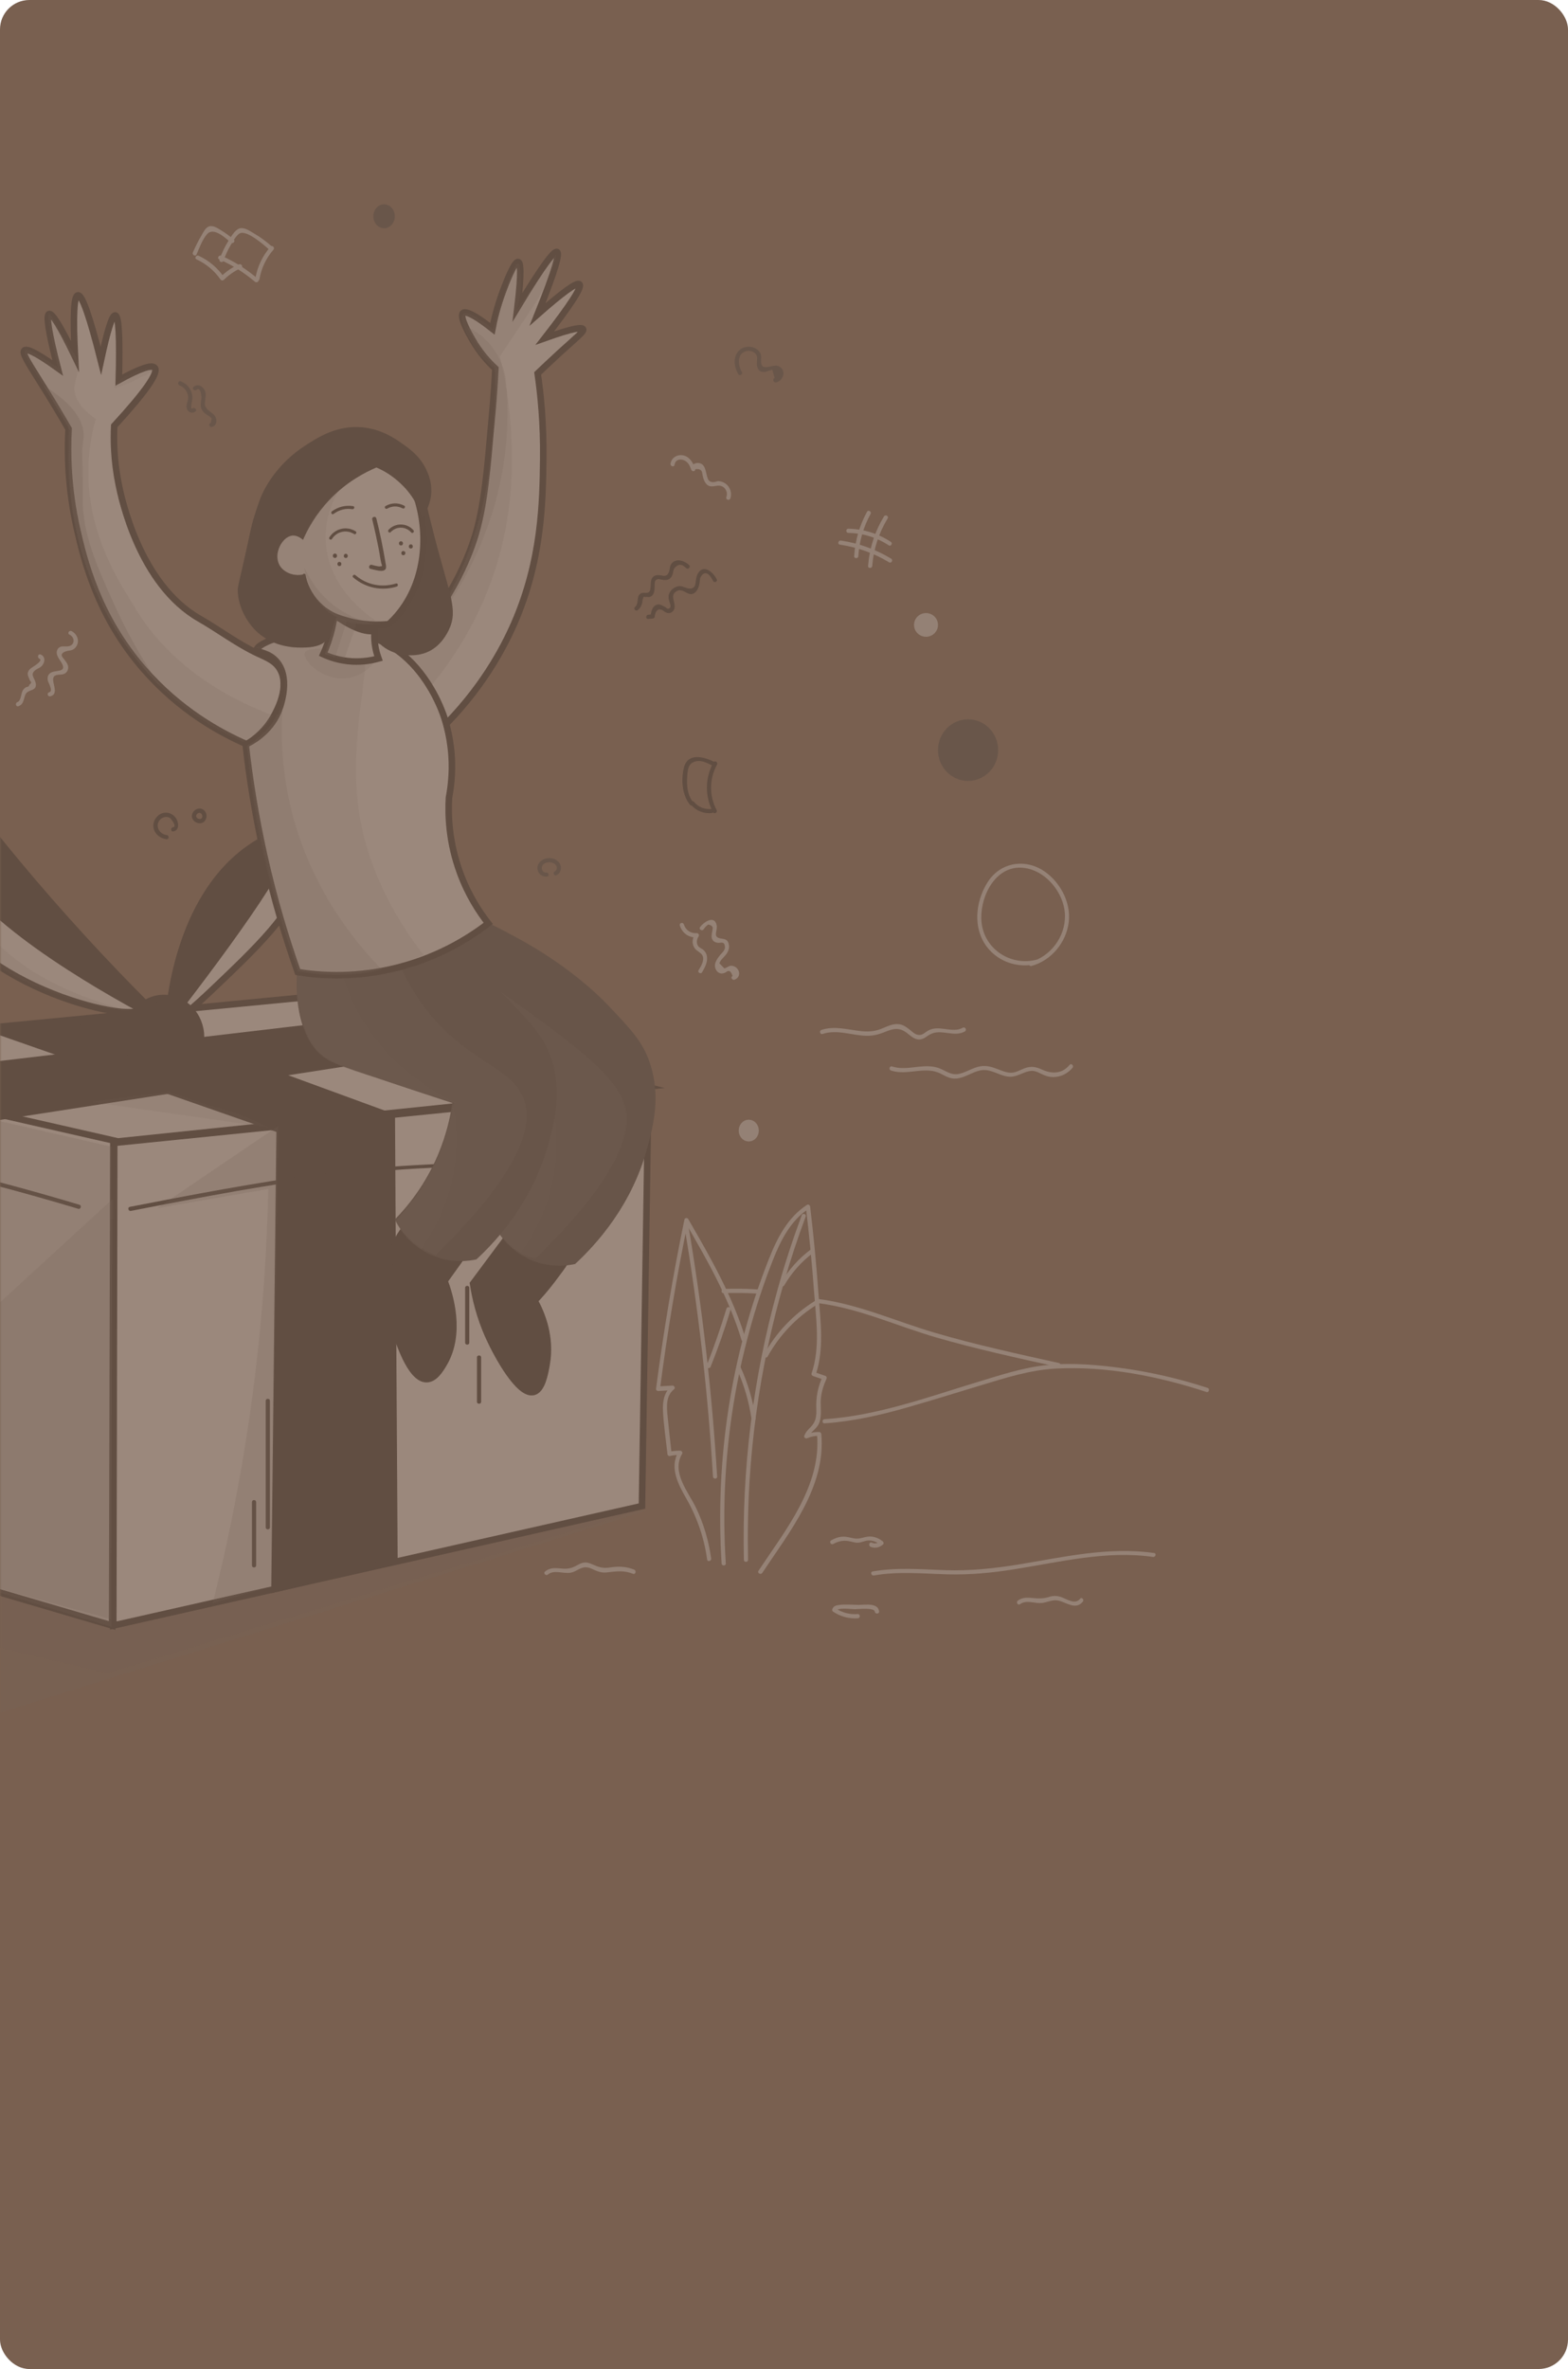 <?xml version="1.0" encoding="UTF-8"?> <svg xmlns="http://www.w3.org/2000/svg" width="480" height="725" viewBox="0 0 480 725" fill="none"> <rect width="480" height="725" rx="9" fill="#796050"></rect> <mask id="mask0" mask-type="alpha" maskUnits="userSpaceOnUse" x="0" y="0" width="480" height="725"> <rect width="480" height="725" rx="9" fill="black"></rect> </mask> <g mask="url(#mask0)"> <g opacity="0.25" filter="url(#filter0_f)"> <g clip-path="url(#clip0)"> <path d="M219.494 233.997C217.107 238.349 217.064 243.512 219.366 247.907C219.749 248.632 218.641 249.272 218.257 248.547C215.743 243.725 215.785 238.093 218.385 233.357C218.812 232.589 219.877 233.272 219.494 233.997Z" fill="#161616"></path> <path d="M217.916 234.211C216.467 233.485 214.762 232.589 213.1 232.973C210.628 233.485 210.542 235.491 210.372 237.539C210.201 240.269 210.329 243.171 212.119 245.389C212.631 246.029 211.736 246.925 211.224 246.285C208.752 243.256 208.454 238.52 209.391 234.808C210.585 230.328 215.444 231.565 218.513 233.101C219.28 233.443 218.641 234.552 217.916 234.211Z" fill="#161616"></path> <path d="M217.916 248.802C215.529 249.101 213.142 248.162 211.565 246.328C211.054 245.688 211.949 244.792 212.46 245.432C213.824 247.053 215.785 247.821 217.916 247.565C218.726 247.437 218.726 248.717 217.916 248.802Z" fill="#161616"></path> <path d="M218.3 177.805C217.746 176.739 216.211 173.837 214.506 176.525C214.208 176.952 214.208 178.147 214.123 178.573C213.952 179.469 213.654 180.408 213.014 181.091C210.883 183.309 209.391 179.683 207.175 180.877C204.362 182.371 208.027 185.528 205.726 187.277C205.171 187.704 204.532 187.704 203.893 187.448C203.466 187.277 203.125 186.893 202.699 186.68C201.122 185.997 200.568 187.405 200.44 188.643C200.397 189.027 200.184 189.24 199.801 189.283C199.332 189.325 198.906 189.368 198.437 189.411C197.627 189.496 197.627 188.216 198.437 188.131C198.906 188.088 199.332 188.045 199.801 188.003C199.588 188.216 199.374 188.429 199.161 188.643C199.289 187.491 199.502 185.997 200.568 185.315C201.719 184.547 202.486 185.229 203.552 185.741C204.063 185.997 204.489 186.851 205.214 185.827C205.47 185.443 204.916 184.248 204.83 183.821C204.66 183.139 204.575 182.541 204.788 181.859C205.129 180.792 206.067 179.896 207.132 179.555C208.454 179.085 209.093 179.64 210.286 179.981C211.352 180.28 212.418 180.195 212.801 179.043C212.929 178.616 212.972 178.104 213.014 177.677C213.142 176.995 213.228 176.269 213.569 175.629C215.316 172.429 218.343 175.117 219.408 177.293C219.792 177.891 218.684 178.531 218.3 177.805Z" fill="#161616"></path> <path d="M210.031 173.837C209.008 172.856 208.07 172.429 206.962 173.368C206.067 174.136 206.237 174.392 205.981 175.416C205.811 176.013 205.64 176.568 205.129 176.995C204.489 177.549 203.765 177.549 202.955 177.464C202.188 177.379 201.293 176.867 200.653 177.677C200.355 178.061 200.398 178.915 200.398 179.384C200.355 180.664 200.355 182.2 198.906 182.669C198.479 182.797 198.011 182.584 197.627 182.712C197.115 182.499 196.902 182.627 196.86 183.181C196.689 183.523 196.604 183.864 196.647 184.291C196.433 185.272 196.05 185.997 195.283 186.68C194.686 187.235 193.791 186.339 194.387 185.784C195.666 184.589 194.771 182.925 195.837 181.859C196.945 180.749 198.693 182.371 199.076 180.323C199.375 178.744 198.778 176.611 200.866 176.056C202.358 175.672 203.935 177.165 204.745 175.117C205.086 174.264 204.958 173.325 205.555 172.515C206.962 170.68 209.562 171.619 210.968 172.941C211.565 173.496 210.627 174.435 210.031 173.837Z" fill="#161616"></path> <path d="M53 253.155C54.279 253.027 52.361 250.509 51.977 250.296C50.954 249.741 49.761 250.04 48.993 250.851C47.331 252.643 48.738 255.288 50.997 255.544C51.807 255.629 51.807 256.909 50.997 256.824C49.121 256.611 47.459 255.373 47.033 253.496C46.606 251.661 47.715 249.699 49.42 248.973C51.082 248.291 52.915 248.931 53.895 250.424C54.748 251.704 54.961 254.264 52.958 254.435C52.19 254.52 52.19 253.24 53 253.155Z" fill="#161616"></path> <path d="M61.611 250.552C62.506 249.741 61.44 248.12 60.417 249.016C59.351 249.912 60.801 251.149 61.781 250.424C62.42 249.912 63.06 251.021 62.42 251.533C61.525 252.216 60.161 252.003 59.351 251.192C58.414 250.253 58.627 248.803 59.607 247.992C60.587 247.181 61.994 247.224 62.761 248.291C63.443 249.229 63.358 250.595 62.506 251.405C61.909 252.003 60.971 251.107 61.611 250.552Z" fill="#161616"></path> <path d="M271.709 158.691C269.024 163.128 267.404 168.035 267.02 173.197C266.935 174.008 265.656 174.008 265.742 173.197C266.168 167.779 267.788 162.701 270.601 158.051C271.07 157.325 272.178 157.965 271.709 158.691Z" fill="#E8E8E8"></path> <path d="M266.509 157.283C264.292 161.293 263.056 165.645 262.758 170.211C262.715 171.021 261.436 171.021 261.479 170.211C261.777 165.432 263.099 160.867 265.401 156.643C265.784 155.917 266.892 156.557 266.509 157.283Z" fill="#E8E8E8"></path> <path d="M272.05 166.883C268.342 164.451 264.165 163.171 259.689 163.085C258.879 163.085 258.879 161.805 259.689 161.805C264.335 161.891 268.768 163.256 272.69 165.816C273.372 166.243 272.732 167.352 272.05 166.883Z" fill="#E8E8E8"></path> <path d="M272.178 172.088C267.532 169.272 262.459 167.48 257.089 166.669C256.279 166.541 256.62 165.304 257.43 165.432C262.928 166.243 268.086 168.12 272.817 170.979C273.499 171.405 272.86 172.515 272.178 172.088Z" fill="#E8E8E8"></path> <path d="M21.884 193.123C23.845 194.104 24.612 196.664 22.95 198.328C22.054 199.224 21.287 198.968 20.222 199.309C19.54 199.523 18.772 199.949 18.9 200.632C18.985 201.101 19.454 201.485 19.71 201.869C20.136 202.424 20.648 203.064 20.818 203.747C20.989 204.557 20.776 205.368 20.136 205.923C19.199 206.733 17.962 206.221 16.939 206.733C14.808 207.757 18.687 212.237 15.405 213.091C14.595 213.304 14.254 212.067 15.064 211.853C16.428 211.512 14.723 208.909 14.595 208.099C14.51 207.373 14.638 206.648 15.192 206.136C16.641 204.728 20.904 206.221 18.73 202.637C18.048 201.528 16.812 200.163 17.622 198.712C17.877 198.243 18.303 197.987 18.815 197.859C19.326 197.773 20.136 197.859 20.648 197.816C22.907 197.688 23.163 195.171 21.245 194.189C20.52 193.891 21.159 192.781 21.884 193.123Z" fill="#E8E8E8"></path> <path d="M12.421 200.291C13.828 200.845 13.871 202.381 13.018 203.533C12.464 204.344 11.569 204.515 10.844 205.069C9.054 206.392 10.631 207.501 10.929 209.037C11.441 211.683 8.628 210.787 7.818 212.493C7.136 213.901 7.391 215.48 5.644 216.12C4.877 216.419 4.536 215.181 5.303 214.883C6.539 214.456 6.369 212.109 7.051 211.171C7.264 210.829 7.562 210.616 7.86 210.36C8.031 210.232 8.287 210.275 8.415 210.189C8.713 210.147 8.926 209.933 9.011 209.507C9.608 209.123 9.693 208.739 9.182 208.312C8.798 207.117 8.031 206.392 8.841 205.155C9.139 204.685 9.693 204.344 10.162 204.045C10.546 203.789 13.316 202.083 12.038 201.571C11.313 201.229 11.654 199.992 12.421 200.291Z" fill="#E8E8E8"></path> <path d="M224.268 298.723C223.799 297.187 223.117 296.76 222.307 297.485C222.094 297.571 221.881 297.699 221.71 297.784C221.412 297.869 221.028 297.955 220.73 297.912C220.09 297.827 219.579 297.443 219.28 296.931C218.215 295.224 219.408 293.56 220.474 292.237C221.028 291.597 222.051 290.744 221.923 289.763C221.753 287.885 220.644 288.653 219.707 288.525C219.025 288.44 218.428 288.184 218.087 287.544C217.746 286.989 217.831 286.264 217.916 285.667C217.959 285.325 218.087 284.941 218.087 284.6C218.385 283.704 217.959 283.149 216.808 282.936C216.254 283.32 215.785 283.789 215.402 284.387C214.933 285.069 213.824 284.429 214.293 283.747C215.444 282.125 218.854 279.907 219.408 283.277C219.664 284.984 218.087 286.776 220.602 287.203C221.838 287.416 222.69 287.416 223.074 288.867C223.415 290.061 222.946 291.213 222.222 292.152C221.881 292.579 221.497 292.963 221.156 293.347C220.73 293.773 220.431 294.243 220.218 294.797C220.73 295.309 221.199 295.821 221.71 296.333C222.094 296.419 223.074 295.608 223.628 295.565C226.1 295.395 227.422 298.723 224.95 299.789C224.14 300.131 223.5 299.021 224.268 298.723Z" fill="#E8E8E8"></path> <path d="M213.867 296.888C214.549 295.778 215.615 294.072 215.146 292.664C214.805 291.597 213.356 291.128 212.716 290.274C211.736 288.952 211.864 287.202 212.759 285.88C212.929 286.221 213.142 286.52 213.313 286.861C210.883 287.032 208.837 285.581 208.113 283.234C207.857 282.424 209.093 282.125 209.349 282.893C209.903 284.685 211.437 285.709 213.313 285.581C213.782 285.538 214.123 286.136 213.867 286.562C213.313 287.373 213.1 288.525 213.654 289.421C214.165 290.189 214.847 290.232 215.402 290.786C215.913 291.298 216.254 291.81 216.382 292.578C216.723 294.328 215.785 296.077 214.933 297.528C214.549 298.253 213.441 297.613 213.867 296.888Z" fill="#E8E8E8"></path> <path d="M83.69 76.429C81.431 79.032 80.025 82.061 79.428 85.432C79.3 86.243 78.064 85.901 78.192 85.091C78.831 81.507 80.408 78.264 82.795 75.491C83.349 74.893 84.245 75.789 83.69 76.429Z" fill="#E8E8E8"></path> <path d="M82.582 76.558C81.133 75.235 75.336 70.029 73.204 71.523C72.139 72.291 71.201 74.04 70.519 75.192C69.667 76.643 68.985 78.179 68.43 79.757C68.175 80.525 66.939 80.184 67.194 79.416C67.919 77.411 68.814 75.448 69.965 73.656C70.69 72.504 71.798 70.541 73.119 69.987C74.611 69.347 76.444 70.669 77.68 71.395C79.769 72.59 81.687 74.04 83.477 75.662C84.074 76.216 83.179 77.112 82.582 76.558Z" fill="#E8E8E8"></path> <path d="M78.064 86.243C74.739 83.427 71.116 81.123 67.109 79.373C66.342 79.032 67.024 77.923 67.748 78.264C71.84 80.056 75.549 82.445 78.959 85.347C79.598 85.859 78.703 86.755 78.064 86.243Z" fill="#E8E8E8"></path> <path d="M70.647 74.211C69.027 72.845 65.404 69.389 63.401 71.651C61.951 73.272 61.014 75.917 60.161 77.88C59.82 78.648 58.712 77.965 59.053 77.24C59.863 75.405 60.715 73.656 61.738 71.949C62.25 71.053 62.889 69.688 63.955 69.304C65.191 68.877 66.512 69.773 67.493 70.371C68.942 71.224 70.263 72.205 71.542 73.272C72.181 73.869 71.244 74.765 70.647 74.211Z" fill="#E8E8E8"></path> <path d="M73.801 82.019C71.798 82.915 70.093 84.109 68.516 85.645C68.218 85.944 67.749 85.859 67.493 85.517C65.617 82.829 63.145 80.781 60.161 79.373C59.394 79.032 60.076 77.923 60.801 78.264C63.998 79.757 66.598 81.976 68.601 84.835C68.26 84.792 67.919 84.749 67.578 84.707C69.198 83.085 71.031 81.848 73.119 80.909C73.929 80.611 74.569 81.677 73.801 82.019Z" fill="#E8E8E8"></path> <path d="M64.509 129.464C64.594 128.995 64.722 128.525 64.807 128.056C64.424 127.672 64.04 127.331 63.571 127.075C63.316 126.904 63.017 126.733 62.761 126.52C62.25 126.093 61.909 125.667 61.653 125.069C61.355 124.301 61.44 123.576 61.525 122.765C61.568 122.509 61.611 122.211 61.653 121.955C61.696 121.656 61.525 118.2 60.161 119.309C59.522 119.821 58.627 118.925 59.266 118.413C60.204 117.645 61.184 117.773 62.037 118.584C63.486 119.992 62.804 121.656 62.719 123.363C62.591 125.923 65.916 126.051 66.214 128.397C66.342 129.464 65.916 130.445 64.807 130.659C64.04 130.829 63.699 129.592 64.509 129.464Z" fill="#383838"></path> <path d="M59.82 125.923C58.797 126.733 57.348 126.136 57.135 124.813C56.922 123.661 57.689 122.595 57.604 121.443C57.476 119.864 56.41 118.499 54.961 117.944C54.194 117.645 54.535 116.408 55.302 116.707C56.709 117.219 57.817 118.157 58.414 119.565C58.712 120.205 58.883 120.931 58.883 121.656C58.883 121.997 58.84 122.339 58.797 122.637C58.797 122.637 58.158 125.581 58.883 124.984C59.565 124.515 60.46 125.411 59.82 125.923Z" fill="#383838"></path> <path d="M169.793 266.723C170.56 266.296 170.645 265.315 170.091 264.675C169.537 264.035 168.514 263.779 167.704 263.907C167.022 264.035 166.255 264.376 165.956 265.059C165.615 265.827 166.127 267.149 167.15 267.021C167.96 266.893 168.301 268.131 167.491 268.259C166.042 268.472 164.763 267.491 164.55 265.997C164.294 264.419 165.573 263.139 167.022 262.755C168.514 262.328 170.389 262.797 171.285 264.163C172.094 265.4 171.753 267.149 170.389 267.832C169.707 268.216 169.068 267.107 169.793 266.723Z" fill="#383838"></path> <path d="M237.14 115.725C236.885 114.872 236.629 113.976 236.416 113.123C236.16 113.208 235.904 113.293 235.648 113.379C235.307 113.421 234.966 113.635 234.625 113.72C234.157 113.848 233.602 113.891 233.134 113.763C232.025 113.379 231.684 112.312 231.684 111.245C231.684 110.179 232.068 109.027 231.215 108.173C230.533 107.491 229.383 107.235 228.487 107.448C225.546 108.131 225.845 111.843 227.123 113.848C227.55 114.531 226.441 115.171 226.015 114.488C224.609 112.227 224.268 108.813 226.569 106.979C228.274 105.613 231.173 105.869 232.494 107.661C233.389 108.856 232.793 109.923 233.048 111.288C233.475 113.549 236.671 111.459 238.121 111.971C240.849 112.952 240.039 116.408 237.609 117.048C236.714 117.176 236.373 115.939 237.14 115.725Z" fill="#383838"></path> <path d="M222.349 152.163C222.69 151.139 222.52 150.157 221.753 149.347C220.9 148.451 219.877 148.579 218.811 148.749C218.044 148.877 217.447 148.963 216.723 148.536C216.169 148.195 215.785 147.555 215.529 147C215.359 146.573 215.231 146.147 215.146 145.72C215.103 145.421 215.018 145.123 214.975 144.867C214.89 143.843 214.165 143.416 212.844 143.587C212.887 144.355 211.821 144.397 211.608 143.757C211.267 142.776 210.841 141.752 209.945 141.155C208.624 140.259 206.749 140.429 206.493 142.264C206.365 143.075 205.171 142.733 205.257 141.923C205.512 140.173 207.175 139.064 208.922 139.32C211.054 139.619 212.205 141.624 212.801 143.459C212.375 143.501 211.949 143.587 211.565 143.629C211.48 142.349 212.673 141.539 213.91 141.709C215.913 141.965 215.998 144.227 216.424 145.72C216.723 146.787 216.979 147.597 218.47 147.555C218.897 147.555 219.408 147.256 219.877 147.256C220.687 147.256 221.497 147.555 222.136 148.024C223.543 149.091 224.14 150.883 223.585 152.547C223.33 153.272 222.094 152.973 222.349 152.163Z" fill="#E5E5E5"></path> <path d="M283.474 194.872C281.449 194.872 279.808 193.248 279.808 191.245C279.808 189.242 281.449 187.619 283.474 187.619C285.498 187.619 287.139 189.242 287.139 191.245C287.139 193.248 285.498 194.872 283.474 194.872Z" fill="#E5E5E5"></path> <path d="M229.212 349.325C227.517 349.325 226.143 347.835 226.143 345.997C226.143 344.159 227.517 342.669 229.212 342.669C230.907 342.669 232.281 344.159 232.281 345.997C232.281 347.835 230.907 349.325 229.212 349.325Z" fill="#E5E5E5"></path> <path d="M117.577 69.859C115.764 69.859 114.295 68.216 114.295 66.189C114.295 64.163 115.764 62.52 117.577 62.52C119.39 62.52 120.859 64.163 120.859 66.189C120.859 68.216 119.39 69.859 117.577 69.859Z" fill="#383838"></path> <path d="M296.346 238.989C291.262 238.989 287.139 234.768 287.139 229.56C287.139 224.353 291.262 220.131 296.346 220.131C301.431 220.131 305.553 224.353 305.553 229.56C305.553 234.768 301.431 238.989 296.346 238.989Z" fill="#383838"></path> <path d="M232.196 480.696C240.465 468.237 251.547 454.669 250.098 438.797C250.311 439.011 250.524 439.224 250.738 439.437C249.459 439.395 248.351 439.608 247.157 440.12C246.688 440.333 246.006 439.992 246.219 439.395C246.646 438.2 247.413 437.517 248.265 436.621C249.842 434.957 249.97 433.251 249.885 431.075C249.757 427.619 250.354 424.461 251.803 421.304C251.931 421.603 252.059 421.944 252.187 422.243C251.079 421.859 249.97 421.475 248.862 421.091C248.564 420.963 248.308 420.664 248.436 420.323C251.164 412.387 249.8 403.469 249.203 395.32C248.564 386.616 247.711 377.955 246.688 369.293C247.029 369.464 247.328 369.677 247.669 369.848C241.957 373.517 238.888 379.789 236.501 385.891C233.773 392.845 231.428 399.928 229.468 407.139C225.376 421.987 222.903 437.304 222.051 452.707C221.582 461.283 221.625 469.901 222.179 478.477C222.221 479.288 220.943 479.288 220.9 478.477C218.897 446.904 223.713 414.691 235.393 385.251C237.907 378.893 241.147 372.536 247.029 368.739C247.498 368.44 247.924 368.824 248.01 369.293C249.075 378.253 249.928 387.213 250.567 396.173C251.164 404.237 252.357 412.856 249.715 420.664C249.587 420.408 249.416 420.152 249.288 419.896C250.397 420.28 251.505 420.664 252.613 421.048C253.039 421.176 253.167 421.603 252.997 421.987C252.144 423.864 251.505 425.827 251.292 427.917C251.121 429.667 251.377 431.373 251.249 433.123C251.164 434.317 250.951 435.427 250.226 436.451C249.374 437.645 248.01 438.413 247.498 439.821C247.2 439.565 246.859 439.352 246.56 439.096C247.924 438.499 249.288 438.2 250.78 438.243C251.164 438.243 251.377 438.541 251.42 438.883C252.869 455.011 241.701 468.792 233.304 481.421C232.835 482.019 231.727 481.379 232.196 480.696Z" fill="#E8E8E8"></path> <path d="M246.646 372.28C236.927 398.392 231.087 425.912 229.425 453.731C228.956 461.581 228.828 469.475 228.999 477.368C228.999 478.179 227.72 478.179 227.72 477.368C227.081 449.549 230.533 421.645 237.993 394.808C240.124 387.085 242.639 379.448 245.409 371.939C245.665 371.171 246.901 371.512 246.646 372.28Z" fill="#E8E8E8"></path> <path d="M250.098 399.245C243.79 403.171 238.632 408.589 235.009 415.117C234.625 415.843 233.517 415.203 233.901 414.477C237.609 407.779 242.937 402.189 249.459 398.136C250.141 397.709 250.78 398.819 250.098 399.245Z" fill="#E8E8E8"></path> <path d="M248.819 383.501C245.239 386.189 242.34 389.517 240.081 393.357C239.655 394.082 238.547 393.442 238.973 392.717C241.36 388.664 244.429 385.208 248.18 382.392C248.819 381.922 249.459 383.032 248.819 383.501Z" fill="#E8E8E8"></path> <path d="M230.065 434.317C229.297 429.027 227.805 423.864 225.589 419C225.248 418.275 226.356 417.592 226.697 418.36C228.956 423.352 230.491 428.557 231.301 434.019C231.429 434.787 230.192 435.128 230.065 434.317Z" fill="#E8E8E8"></path> <path d="M226.996 410.083C223.074 397.069 216.297 385.293 209.519 373.603C209.903 373.56 210.286 373.517 210.67 373.432C207.175 390.499 204.276 407.651 202.06 424.931C201.847 424.717 201.634 424.504 201.42 424.291C202.912 424.205 204.404 424.12 205.896 424.035C206.408 423.992 206.791 424.803 206.365 425.144C203.807 427.107 204.063 430.52 204.362 433.421C204.745 437.261 205.171 441.059 205.598 444.899C205.342 444.685 205.044 444.472 204.788 444.301C205.939 444.045 207.047 443.96 208.24 443.96C208.709 443.96 209.05 444.515 208.795 444.941C205.512 450.573 210.627 456.461 213.014 461.325C215.401 466.232 216.936 471.523 217.703 476.941C217.831 477.752 216.595 478.093 216.467 477.283C215.572 470.712 213.441 464.483 210.159 458.723C207.686 454.371 204.83 449.208 207.686 444.301C207.857 444.643 208.07 444.941 208.24 445.283C207.175 445.24 206.152 445.325 205.129 445.581C204.703 445.667 204.362 445.411 204.319 444.984C203.85 440.589 203.168 436.195 202.955 431.8C202.827 429.069 203.211 426.125 205.47 424.333C205.64 424.717 205.768 425.059 205.939 425.443C204.447 425.528 202.955 425.613 201.463 425.699C201.165 425.699 200.781 425.4 200.824 425.059C203.083 407.693 205.981 390.371 209.519 373.219C209.647 372.664 210.414 372.621 210.67 373.048C217.49 384.824 224.31 396.728 228.274 409.827C228.445 410.509 227.209 410.851 226.996 410.083Z" fill="#E8E8E8"></path> <path d="M210.713 375.01C215.018 400.44 217.959 426.125 219.536 451.896C219.579 452.706 218.3 452.706 218.257 451.896C216.723 426.253 213.782 400.696 209.519 375.352C209.349 374.541 210.585 374.2 210.713 375.01Z" fill="#E8E8E8"></path> <path d="M223.628 400.824C221.88 406.755 219.834 412.557 217.533 418.275C217.234 419.043 215.998 418.701 216.297 417.933C218.598 412.216 220.602 406.371 222.392 400.483C222.648 399.672 223.884 400.013 223.628 400.824Z" fill="#E8E8E8"></path> <path d="M369.32 425.997C354.7 421.176 338.673 418.018 323.243 418.829C315.229 419.256 307.599 421.73 300.012 424.034C292.638 426.253 285.264 428.557 277.847 430.69C269.493 433.08 261.053 435 252.4 435.597C251.59 435.64 251.59 434.36 252.4 434.317C268.342 433.293 283.729 427.661 298.904 423.053C306.108 420.877 313.269 418.445 320.813 417.72C328.571 416.994 336.457 417.72 344.129 418.786C352.825 420.024 361.392 422.029 369.704 424.76C370.429 425.016 370.088 426.253 369.32 425.997Z" fill="#E8E8E8"></path> <path d="M323.84 418.317C311.393 415.586 298.904 412.856 286.628 409.314C274.565 405.816 262.801 400.312 250.226 398.776C249.416 398.69 249.416 397.41 250.226 397.496C262.63 399.032 274.224 404.365 286.159 407.864C298.648 411.533 311.393 414.306 324.138 417.122C324.99 417.25 324.649 418.488 323.84 418.317Z" fill="#E8E8E8"></path> <path d="M231.77 395.874C228.36 395.661 224.907 395.618 221.497 395.746C220.687 395.789 220.687 394.509 221.497 394.466C224.95 394.338 228.36 394.381 231.77 394.594C232.579 394.68 232.579 395.96 231.77 395.874Z" fill="#E8E8E8"></path> <path d="M352.952 476.472C338.63 474.424 324.436 478.05 310.37 480.269C303.678 481.336 296.943 481.976 290.166 481.805C282.579 481.592 274.991 480.824 267.489 482.147C266.679 482.275 266.338 481.037 267.148 480.909C274.522 479.629 281.897 480.269 289.356 480.525C296.858 480.781 304.232 480.013 311.606 478.818C325.417 476.557 339.27 473.272 353.293 475.277C354.103 475.362 353.762 476.6 352.952 476.472Z" fill="#E8E8E8"></path> <path d="M267.788 493.197C267.617 491.875 262.545 492.472 261.65 492.472C260.541 492.472 256.449 491.832 255.895 493.027C255.81 492.728 255.725 492.429 255.682 492.131C257.771 493.539 260.073 494.136 262.587 493.965C263.397 493.923 263.397 495.203 262.587 495.245C259.859 495.416 257.345 494.733 255.043 493.24C254.744 493.027 254.659 492.685 254.83 492.344C255.213 491.533 255.853 491.32 256.705 491.192C258.709 490.893 260.925 491.149 262.928 491.149C264.847 491.149 268.811 490.424 269.109 493.155C269.194 494.008 267.873 494.008 267.788 493.197Z" fill="#E8E8E8"></path> <path d="M266.85 472.077C267.66 472.504 268.512 472.376 269.365 471.693C269.407 472.034 269.45 472.376 269.493 472.717C268.427 471.906 267.191 471.394 265.827 471.437C264.719 471.48 263.738 472.077 262.63 472.12C261.607 472.162 260.669 471.736 259.646 471.608C258.026 471.352 256.535 471.693 255.085 472.504C254.361 472.888 253.721 471.821 254.446 471.394C255.512 470.797 256.577 470.37 257.813 470.285C259.561 470.114 261.181 471.053 262.843 470.84C264.207 470.669 265.315 470.114 266.765 470.242C268.043 470.37 269.152 470.882 270.175 471.65C270.473 471.864 270.644 472.376 270.303 472.674C269.152 473.613 267.958 473.912 266.552 473.4C265.742 473.058 266.083 471.821 266.85 472.077Z" fill="#E8E8E8"></path> <path d="M331.469 490.168C329.296 492.856 326.397 490.338 323.967 489.826C321.964 489.4 320.387 490.594 318.426 490.594C316.338 490.594 314.078 489.613 312.246 490.936C311.564 491.405 310.924 490.296 311.606 489.826C312.714 489.016 313.908 488.888 315.272 488.973C317.318 489.144 318.938 489.4 320.984 488.76C322.39 488.29 323.584 488.29 324.99 488.802C326.695 489.442 329.125 491.149 330.66 489.272C331.086 488.632 332.024 489.57 331.469 490.168Z" fill="#E8E8E8"></path> <path d="M193.791 481.635C190.977 480.525 188.718 480.867 185.777 481.208C183.944 481.421 182.666 480.781 181.046 480.056C179.341 479.288 178.19 479.672 176.655 480.525C176.016 480.867 175.419 481.165 174.695 481.293C172.521 481.72 169.58 480.269 167.747 481.848C167.107 482.403 166.212 481.464 166.852 480.952C168.471 479.586 170.219 479.885 172.222 480.056C173.885 480.184 175.164 479.885 176.57 479.075C177.423 478.605 178.233 478.178 179.213 478.178C180.108 478.178 180.918 478.563 181.728 478.904C183.646 479.757 184.797 480.013 186.928 479.672C189.443 479.288 191.745 479.416 194.132 480.355C194.899 480.696 194.558 481.933 193.791 481.635Z" fill="#E8E8E8"></path> <path d="M315.442 294.413C321.623 292.707 326.099 286.691 326.013 280.248C325.928 273.037 319.449 265.357 311.904 265.528C303.976 265.741 299.714 275.384 300.481 282.339C301.376 290.616 309.603 295.821 317.488 293.645C318.298 293.432 318.639 294.669 317.829 294.882C311.478 296.632 304.616 294.157 301.206 288.44C297.796 282.68 298.946 275.043 302.57 269.624C306.235 264.163 313.141 262.797 318.81 266.083C324.223 269.283 327.931 275.896 327.164 282.211C326.397 288.44 321.836 293.944 315.783 295.608C314.974 295.864 314.632 294.627 315.442 294.413Z" fill="#E8E8E8"></path> <path d="M328.315 326.797C326.994 328.333 325.246 329.357 323.2 329.57C322.135 329.698 321.069 329.57 320.046 329.186C318.426 328.632 317.105 327.437 315.229 327.778C312.885 328.162 311.137 329.784 308.665 329.485C305.98 329.186 303.635 327.266 300.822 327.48C298.265 327.693 296.091 329.442 293.576 329.954C291.359 330.424 289.953 329.613 288.077 328.632C283.261 326.072 277.762 329.314 272.732 327.608C271.965 327.352 272.306 326.114 273.073 326.37C277.591 327.864 282.323 325.389 286.884 326.712C289.399 327.437 290.976 329.314 293.832 328.589C296.005 328.034 297.881 326.712 300.097 326.328C302.186 325.944 304.019 326.669 305.937 327.394C307.045 327.821 308.239 328.29 309.475 328.29C311.009 328.29 312.288 327.437 313.652 326.925C315.613 326.2 317.062 326.456 318.938 327.309C322.007 328.717 325.118 328.674 327.42 325.901C327.932 325.261 328.869 326.157 328.315 326.797Z" fill="#E8E8E8"></path> <path d="M295.366 315.661C291.999 317.539 288.12 314.765 284.795 316.515C283.474 317.197 282.621 318.307 281.001 318.093C279.68 317.923 278.657 316.899 277.634 316.131C275.332 314.339 273.457 314.765 270.942 315.789C269.066 316.557 267.276 317.027 265.273 316.984C260.755 316.899 256.279 314.936 251.803 316.429C251.036 316.685 250.695 315.448 251.462 315.192C255.299 313.912 259.135 315.021 263.014 315.491C265.315 315.789 267.489 315.747 269.663 314.893C271.453 314.211 273.244 313.187 275.247 313.443C276.568 313.613 277.549 314.381 278.572 315.192C279.424 315.875 280.234 316.728 281.385 316.728C282.536 316.771 283.218 315.875 284.198 315.363C287.523 313.528 291.487 316.344 294.769 314.509C295.451 314.125 296.091 315.235 295.366 315.661Z" fill="#E8E8E8"></path> <path opacity="0.22" d="M-177.942 493.538C-120.867 504.461 -63.75 515.341 -6.675 526.264C61.653 504.93 129.938 483.597 198.266 462.264C107.177 462.605 16.087 462.904 -74.96 463.245C-109.316 473.357 -143.629 483.469 -177.942 493.538Z" fill="#666666"></path> <path opacity="0.19" d="M-111.618 477.411C-63.494 488.973 -15.328 500.536 32.796 512.099C87.1 495.501 141.447 478.904 195.751 462.264C122.095 456.077 48.397 449.891 -25.259 443.704C-54.031 454.968 -82.803 466.189 -111.618 477.411Z" fill="#666666"></path> <path d="M198.479 333.24C197.84 375.779 197.158 418.317 196.519 460.899C142.555 473.101 88.635 485.261 34.672 497.464C34.757 448.227 34.885 398.989 34.97 349.752C89.487 344.205 144.005 338.701 198.479 333.24Z" fill="white" stroke="#161616" stroke-width="2" stroke-miterlimit="10"></path> <path d="M-84.124 322.019C-83.911 368.952 -83.698 415.885 -83.485 462.819C-44.227 474.381 -4.927 485.901 34.331 497.464C34.458 447.672 34.586 397.923 34.714 348.131C-4.885 339.469 -44.526 330.765 -84.124 322.019Z" fill="white" stroke="#161616" stroke-width="2" stroke-miterlimit="10"></path> <path d="M36.078 349.325C89.999 343.736 143.877 338.147 197.755 332.557C162.248 323.512 126.742 314.467 91.235 305.421C33.18 311.011 -24.918 316.6 -82.973 322.232C-43.289 331.235 -3.606 340.28 36.078 349.325Z" fill="white" stroke="#161616" stroke-width="2" stroke-miterlimit="10"></path> <path d="M-3.393 314.595C10.46 313.656 24.271 312.717 38.124 311.779C65.404 321.763 92.684 331.747 119.921 341.731C120.177 387 120.433 432.269 120.731 477.539C108.498 480.483 96.265 483.384 84.031 486.328C84.543 439.437 85.097 392.589 85.608 345.699C55.941 335.373 26.274 324.963 -3.393 314.595Z" fill="#161616" stroke="#161616" stroke-width="2" stroke-miterlimit="10"></path> <path d="M-15.328 482.36C-26.623 478.904 -37.962 475.448 -49.257 471.992C-48.873 425.101 -48.447 378.253 -48.064 331.363C7.264 324.835 62.633 318.307 117.961 311.779C127.551 314.168 137.099 316.557 146.69 318.989C92.556 327.395 38.422 335.757 -15.754 344.163C-15.626 390.243 -15.498 436.28 -15.328 482.36Z" fill="#161616" stroke="#161616" stroke-width="2" stroke-miterlimit="10"></path> <path d="M-18.184 251.021C-22.105 252.643 -22.744 262.797 -20.613 270.733C-12.429 301.155 40.554 313.485 43.069 308.835C44.134 306.829 35.013 303.032 15.831 284.003C-5.311 263.011 -13.026 248.931 -18.184 251.021Z" fill="white" stroke="#161616" stroke-width="2" stroke-miterlimit="10"></path> <path d="M90.851 271.032C89.828 275.853 87.313 281.442 71.158 296.973C60.332 307.384 54.876 312.589 53.341 311.565C50.23 309.432 60.545 288.909 70.349 274.274C75.378 266.765 84.202 253.666 88.677 255.373C91.874 256.568 92.13 265.016 90.851 271.032Z" fill="white" stroke="#161616" stroke-width="2" stroke-miterlimit="10"></path> <path d="M50.187 329.4C43.925 329.4 38.849 324.032 38.849 317.411C38.849 310.789 43.925 305.421 50.187 305.421C56.449 305.421 61.525 310.789 61.525 317.411C61.525 324.032 56.449 329.4 50.187 329.4Z" fill="#161616" stroke="#161616" stroke-width="2" stroke-miterlimit="10"></path> <path d="M49.974 312.547C43.538 306.275 37.016 299.619 30.494 292.664C16.087 277.304 3.257 262.157 -8.124 247.48C-10.596 247.181 -15.456 246.883 -17.502 249.656C-20.485 253.624 -15.754 261.475 -13.537 265.187C-2.242 284.003 33.691 304.013 49.974 312.547Z" fill="#161616" stroke="#161616" stroke-width="2" stroke-miterlimit="10"></path> <path d="M88.251 254.733C86.674 253.283 81.772 256.227 78.874 257.976C54.833 272.44 51.892 306.659 51.423 312.888C71.031 287.544 92.215 258.445 88.251 254.733Z" fill="#161616" stroke="#161616" stroke-width="2" stroke-miterlimit="10"></path> <path d="M189.571 356.28C170.134 356.621 150.612 356.536 131.217 357.432C111.61 358.328 92.173 361.059 72.821 364.429C61.909 366.349 50.997 368.44 40.085 370.573C39.275 370.744 38.934 369.507 39.744 369.336C58.84 365.624 77.978 361.955 97.288 359.352C116.81 356.749 136.332 355.896 156.025 355.555C167.193 355.384 178.403 355.171 189.571 355C190.381 355 190.381 356.28 189.571 356.28Z" fill="#161616"></path> <path d="M23.973 369.933C-8.678 360.12 -41.968 352.483 -75.684 347.107C-76.494 346.979 -76.153 345.741 -75.344 345.869C-41.67 351.245 -8.38 358.883 24.314 368.696C25.081 368.909 24.74 370.147 23.973 369.933Z" fill="#161616"></path> <path d="M82.624 428.685C82.624 441.613 82.624 454.499 82.624 467.427C82.624 468.237 81.346 468.237 81.346 467.427C81.346 454.499 81.346 441.613 81.346 428.685C81.346 427.875 82.624 427.875 82.624 428.685Z" fill="#161616"></path> <path d="M78.405 459.704C78.405 466.147 78.405 472.632 78.405 479.075C78.405 479.885 77.126 479.885 77.126 479.075C77.126 472.632 77.126 466.147 77.126 459.704C77.126 458.851 78.405 458.851 78.405 459.704Z" fill="#161616"></path> <path d="M143.664 394.125C143.664 399.715 143.664 405.304 143.664 410.893C143.664 411.704 142.385 411.704 142.385 410.893C142.385 405.304 142.385 399.715 142.385 394.125C142.385 393.315 143.664 393.315 143.664 394.125Z" fill="#161616"></path> <path d="M147.287 415.416C147.287 419.939 147.287 424.461 147.287 428.984C147.287 429.795 146.008 429.795 146.008 428.984C146.008 424.461 146.008 419.939 146.008 415.416C146.008 414.605 147.287 414.605 147.287 415.416Z" fill="#161616"></path> <path opacity="0.21" d="M-81.397 462.648C-42.864 474.381 -4.33 486.157 34.203 497.891C34.203 448.909 34.203 399.928 34.203 350.947C-4.544 342.072 -43.29 333.197 -82.036 324.365C-81.865 370.445 -81.652 416.525 -81.397 462.648Z" fill="#666666"></path> <path opacity="0.21" d="M-83.954 463.203C-44.696 473.955 -5.481 484.707 33.776 495.459C34.032 452.579 34.288 409.741 34.586 366.861C17.238 382.776 -0.153 398.691 -17.502 414.648C-39.496 407.352 -61.533 400.056 -83.528 392.76C-83.698 416.227 -83.826 439.736 -83.954 463.203Z" fill="#666666"></path> <path opacity="0.14" d="M-20.102 253.24C-18.013 252.813 -15.796 267.192 -8.508 279.01C-1.901 289.72 11.271 302.264 40.298 309.517C36.547 309.176 30.835 308.408 24.143 306.445C17.195 304.44 -12.131 295.906 -19.846 272.994C-23 263.522 -21.807 253.581 -20.102 253.24Z" fill="#666666"></path> <path opacity="0.2" d="M85.139 344.632C72.821 352.995 60.459 361.357 48.141 369.72C59.479 367.757 70.775 365.837 82.113 363.875C81.644 386.659 79.769 412.216 75.421 439.949C72.565 458.168 69.027 475.107 65.106 490.637C71.116 488.973 77.168 487.309 83.179 485.603C83.818 438.627 84.457 391.608 85.139 344.632Z" fill="#666666"></path> <path opacity="0.13" d="M82.156 345.016C64.04 342.413 45.882 339.811 27.766 337.208C35.737 336.141 43.708 335.075 51.679 334.051C57.177 336.099 61.696 337.507 64.85 338.445C68.089 339.384 70.519 339.981 74.142 341.389C77.595 342.712 80.365 344.077 82.156 345.016Z" fill="#666666"></path> <path d="M151.634 112.781C151.464 116.237 151.165 121.272 150.611 127.288C149.247 142.264 148.437 155.192 144.985 165.432C142.385 173.155 136.247 187.619 120.902 202.168C121.797 205.112 123.246 208.824 125.676 212.835C128.659 217.741 132.069 221.24 134.627 223.501C147.244 211.171 153.851 198.883 157.346 190.947C165.914 171.405 166.127 153.613 166.297 140.429C166.425 129.72 165.53 120.717 164.592 114.275C166.127 112.824 168.471 110.563 171.412 107.875C176.783 103.011 178.829 101.432 178.488 100.749C178.19 100.152 175.973 100.195 166.766 103.48C174.694 93.283 178.232 87.821 177.38 87.011C176.613 86.285 172.35 89.357 164.55 96.227C170.347 81.805 171.284 77.496 170.517 77.112C169.75 76.728 166.766 80.184 158.412 94.051C159.733 82.872 159.307 80.355 158.625 80.184C157.431 79.928 154.789 86.883 154.021 88.973C152.231 93.752 151.251 97.848 150.739 100.621C143.536 94.947 142.086 95.459 141.745 95.8C140.509 96.909 143.791 102.541 144.601 103.949C146.946 108.045 149.631 110.947 151.634 112.781Z" fill="white" stroke="#161616" stroke-width="2" stroke-miterlimit="10"></path> <path opacity="0.15" d="M170.134 77.795C170.858 78.179 168.173 85.347 164.678 91.448C163.697 93.112 163.101 93.923 157.943 101.688C155.854 104.845 154.149 107.405 152.998 109.112C154.49 115.256 156.11 123.704 156.536 133.859C156.835 140.941 157.303 154.979 152.359 171.789C146.988 190.051 137.653 203.235 130.833 211.213C127.551 208.269 124.269 205.325 120.987 202.381C135.096 188.813 141.319 175.203 144.175 167.48C148.224 156.472 149.333 145.891 150.313 136.675C151.379 127.075 151.506 118.968 151.421 113.037C149.247 111.331 146.008 108.344 143.621 103.693C143.109 102.669 140.296 97.251 141.703 96.056C143.195 94.776 148.608 98.872 150.867 100.621C155.854 84.109 157.858 80.397 158.667 80.568C159.136 80.653 159.264 82.019 159.435 84.195C159.776 88.632 159.009 92.259 158.284 94.52C158.327 94.605 158.327 94.605 170.134 77.795Z" fill="#666666"></path> <path opacity="0.2" d="M142.853 99.939C144.601 100.749 148.309 102.755 151.251 107.021C153.936 110.904 154.661 114.659 154.874 116.579C155.47 122.552 155.598 129.379 154.831 136.76C152.146 163.043 139.827 182.328 131.856 192.611C137.355 183.523 144.431 169.571 148.48 151.352C151.975 135.736 152.103 122.168 151.464 112.397C149.801 110.648 147.926 108.429 146.136 105.699C144.772 103.651 143.706 101.688 142.853 99.939Z" fill="#666666"></path> <path d="M78.959 199.992C81.9 201.357 84.372 202.296 85.822 204.984C88.677 210.232 84.884 217.229 83.946 218.979C81.559 223.416 78.149 226.147 75.549 227.768C67.28 224.184 54.919 217.357 43.964 204.771C29.812 188.515 25.72 171.277 23.589 162.019C20.733 149.389 20.605 138.595 20.989 131.256C18.9 127.629 15.874 122.509 11.995 116.365C8.585 110.904 6.71 108.045 7.434 107.277C7.988 106.723 10.12 107.192 17.664 112.611C14.936 101.987 14.041 96.483 15.021 96.099C15.959 95.757 18.602 100.067 22.95 109.069C22.31 96.781 22.609 90.552 23.845 90.381C25.124 90.168 27.468 96.867 30.878 110.392C32.881 101.048 34.331 96.44 35.268 96.525C36.377 96.653 36.718 103.267 36.377 116.323C42.813 112.781 46.479 111.501 47.374 112.568C48.61 114.061 44.475 119.949 34.97 130.317C34.757 134.328 34.8 140.728 36.334 148.28C37.101 152.077 42.557 178.787 61.142 189.368C67.152 192.824 72.736 197.091 78.959 199.992Z" fill="white" stroke="#161616" stroke-width="2" stroke-miterlimit="10"></path> <path opacity="0.16" d="M15.021 96.013C15.704 95.8 16.854 99.725 21.543 106.467C22.651 108.088 23.163 108.685 23.589 109.965C24.74 113.677 22.694 116.024 22.779 119.139C22.864 121.357 24.015 124.472 29.301 128.227C28.406 131.427 27.425 135.992 27.127 141.496C25.976 163.469 37.485 179.555 41.492 186.253C45.285 192.611 56.623 209.08 84.202 219.192C83.989 220.259 83.221 223.203 80.579 225.549C78.959 227 77.254 227.64 76.231 227.896C70.519 225.549 62.591 221.539 54.407 214.797C41.492 204.131 35.226 192.483 32.242 186.765C20.179 163.811 20.179 141.411 20.989 130.232C18.559 126.392 16.428 123.021 14.766 120.376C8.798 110.904 6.923 107.875 7.647 107.149C8.031 106.765 9.31 106.936 13.444 109.752C14.851 110.605 16.258 111.501 17.664 112.355C14.638 99.597 14.425 96.184 15.021 96.013Z" fill="#666666"></path> <path opacity="0.28" d="M13.274 117.944C23.078 123.96 25.379 129.08 25.592 132.749C25.678 134.2 25.422 134.584 25.123 138.04C25.123 138.04 25.379 144.355 25.294 152.248C25.166 163.512 29.812 173.709 35.481 186.083C38.465 192.568 42.898 201.101 49.462 210.445C44.731 205.752 39.659 199.736 35.098 192.269C20.52 168.163 20.52 143.587 21.372 131.768C18.687 127.117 16.002 122.509 13.274 117.944Z" fill="#666666"></path> <path opacity="0.11" d="M47.502 113.293C37.996 118.157 35.311 118.968 35.013 118.541C34.757 118.115 36.334 116.451 37.783 115.512C38.38 115.128 39.19 114.744 40.81 114.061C43.708 112.824 44.475 112.739 45.029 112.739C46.138 112.696 46.99 113.037 47.502 113.293Z" fill="#666666"></path> <path d="M174.269 382.264C174.61 384.398 172.649 386.915 168.813 391.992C166.767 394.68 164.891 396.728 163.655 398.051C165.573 401.507 168.94 408.931 167.278 417.806C166.767 420.664 165.871 425.4 163.314 425.998C158.881 427.064 152.274 414.99 149.674 409.272C146.733 402.83 145.454 396.984 144.815 392.846C149.248 386.872 153.723 380.899 158.156 374.926C166.98 375.694 173.714 378.51 174.269 382.264Z" fill="#161616" stroke="#161616" stroke-width="2" stroke-miterlimit="10"></path> <path d="M122.096 291.085C119.282 312.291 123.63 320.653 128.532 324.237C132.965 327.48 137.355 326.413 147.841 329.443C157.005 332.131 164.039 335.971 168.685 338.957C168.088 343.224 166.852 348.685 164.38 354.616C160.458 364.003 155.002 370.616 151.123 374.584C151.89 376.205 155.087 382.435 162.547 385.592C168.599 388.195 174.055 387.256 176.059 386.829C182.879 380.515 193.364 368.781 198.096 351.501C200.014 344.461 202.358 335.373 198.906 325.219C196.732 318.861 193.364 315.277 186.587 308.109C184.371 305.763 174.695 295.736 157.56 286.605C147.543 281.272 142.47 278.584 136.46 279.821C128.83 281.485 124.099 287.885 122.096 291.085Z" fill="#343434"></path> <path opacity="0.21" d="M132.07 289.806C138.975 293.987 148.566 300.088 159.648 308.067C178.829 321.891 187.61 329.272 190.764 336.952C193.833 344.419 191.659 358.072 163.953 385.166C162.461 384.867 160.117 384.142 157.773 382.52C153.979 379.918 152.231 376.419 151.592 374.84C154.704 371.64 158.412 367.118 161.737 361.144C166.468 352.611 168.344 344.632 169.153 339.214C160.458 333.112 152.828 330.595 147.287 329.443C139.018 327.694 132.325 328.376 127.21 323.086C124.61 320.398 123.587 317.326 122.65 314.51C120.007 306.616 120.987 299.619 121.797 295.992C125.207 293.987 128.66 291.896 132.07 289.806Z" fill="#666666"></path> <path opacity="0.16" d="M134.627 295.821C135.523 299.747 136.972 304.141 139.146 308.749C146.733 324.621 159.222 333.411 166.17 337.507C160.586 333.795 155.642 331.832 152.146 330.723C150.953 330.339 149.717 329.997 136.631 326.584C130.663 325.005 128.958 324.579 127.168 322.872C126.102 321.848 124.355 319.757 122.991 312.163C122.309 308.28 121.627 302.605 122.096 295.565C126.316 295.651 130.493 295.736 134.627 295.821Z" fill="#666666"></path> <path opacity="0.17" d="M169.111 338.019C170.262 343.437 171.626 353.848 168.045 366.008C165.786 373.688 162.248 379.491 159.52 383.288C158.241 382.563 156.451 381.325 154.704 379.363C153.212 377.656 152.274 375.992 151.677 374.712C154.789 371.512 158.54 366.989 161.822 360.973C166.766 351.928 168.471 343.48 169.111 338.019Z" fill="#666666"></path> <path d="M144.559 380.13C141.746 384.098 138.89 388.024 136.076 391.992C137.611 396.045 141.49 408.034 135.778 417.506C134.798 419.128 133.05 422.029 130.62 422.072C125.463 422.157 121.669 409.357 120.902 406.882C119.623 402.658 118.302 396.13 119.069 387.725C120.987 375.394 129.938 368.738 136.076 370.104C141.703 371.341 144.26 379.277 144.559 380.13Z" fill="#161616" stroke="#161616" stroke-width="2" stroke-miterlimit="10"></path> <path d="M91.832 289.677C88.209 312.547 95.583 320.483 98.268 322.829C100.783 325.005 103.213 325.859 116.81 330.381C121.882 332.088 129.342 334.563 138.463 337.549C137.867 341.816 136.631 347.277 134.158 353.208C130.237 362.595 124.781 369.208 120.902 373.176C121.669 374.797 124.866 381.027 132.325 384.184C138.378 386.787 143.834 385.848 145.838 385.421C152.658 379.107 163.143 367.373 167.875 350.093C169.793 343.053 172.137 333.965 168.685 323.811C166.511 317.453 163.143 313.869 156.366 306.701C154.149 304.355 144.474 294.328 127.338 285.197C117.321 279.864 112.249 277.176 106.239 278.413C98.524 280.035 93.835 286.477 91.832 289.677Z" fill="#343434"></path> <path opacity="0.21" d="M119.879 288.739C121.243 292.963 123.928 299.789 129.043 307C141.746 324.835 156.068 325.901 160.16 335.885C163.229 343.352 161.055 357.005 133.349 384.099C131.686 383.416 129.555 382.392 127.338 380.728C124.142 378.339 122.138 375.651 120.945 373.773C124.099 370.488 127.765 365.965 131.089 360.077C135.991 351.331 138.037 343.181 138.975 337.549C129.299 334.264 121.499 331.832 116.299 330.211C105.898 327.053 100.57 325.688 96.435 320.44C93.878 317.155 92.812 313.699 92.13 311.437C89.999 304.483 90.596 298.424 91.192 294.925C100.74 292.92 110.288 290.829 119.879 288.739Z" fill="#666666"></path> <path opacity="0.16" d="M104.023 294.712C104.918 298.68 106.324 303.075 108.541 307.64C117.322 325.603 132.965 334.392 140.296 337.848C132.88 335.501 126.188 333.368 120.348 331.491C120.348 331.491 117.322 330.509 109.905 327.864C100.442 324.451 98.822 323.597 97.203 321.976C94.347 319.075 93.579 315.832 92.428 311.096C91.576 307.469 90.638 301.752 91.533 294.499C95.668 294.584 99.845 294.669 104.023 294.712Z" fill="#666666"></path> <path opacity="0.17" d="M138.506 336.952C139.657 342.371 141.021 352.781 137.44 364.941C135.181 372.621 131.643 378.424 128.915 382.221C127.637 381.496 125.846 380.259 124.099 378.296C122.607 376.589 121.669 374.925 121.072 373.645C124.184 370.445 127.935 365.923 131.217 359.907C136.162 350.861 137.867 342.413 138.506 336.952Z" fill="#666666"></path> <path d="M122.01 199.352C130.279 205.496 134.201 214.925 135.096 217.144C135.65 218.467 137.227 222.648 137.952 228.408C138.804 234.979 138.122 240.483 137.44 244.109C137.142 249.187 137.313 257.592 140.85 267.149C143.365 274.019 146.775 279.139 149.461 282.595C144.005 286.776 133.732 293.56 119.112 296.717C107.39 299.277 97.415 298.509 91.15 297.485C87.484 287.117 83.903 275.299 80.962 262.157C78.192 249.784 76.359 238.264 75.208 227.853C77.041 226.957 82.412 224.141 85.139 217.912C85.31 217.528 89.231 208.269 84.884 202.723C82.284 199.437 78.618 199.821 78.618 198.797C78.618 196.067 104.619 186.467 122.01 199.352Z" fill="white" stroke="#161616" stroke-width="2" stroke-miterlimit="10"></path> <path opacity="0.13" d="M110.629 194.872C111.482 196.408 111.78 200.504 111.78 202.808C111.78 205.24 111.524 207.288 111.226 208.739C111.226 212.536 107.134 231.309 109.99 249.144C113.272 269.624 124.312 285.411 129.683 292.28C125.377 294.285 118.941 296.675 110.8 297.741C102.701 298.765 95.924 298.083 91.235 297.272C88.166 288.483 85.267 278.797 82.71 268.259C79.215 253.837 77.041 240.397 75.719 228.408C77.936 226.957 84.926 222.008 86.631 213.432C87.1 210.957 87.953 206.776 85.438 203.021C83.179 199.608 79.556 198.541 78.277 198.243C94.901 192.013 108.328 190.691 110.629 194.872Z" fill="#666666"></path> <path opacity="0.17" d="M86.546 216.291C85.992 223.757 86.12 232.973 88.166 243.256C93.494 270.264 108.669 288.312 116.853 296.675C113.443 297.571 108.882 298.424 103.468 298.424C98.609 298.467 94.474 297.827 91.278 297.101C85.353 281.315 80.11 262.925 77.169 242.189C76.487 237.411 75.933 232.76 75.549 228.195C77.424 227.085 79.982 225.251 82.454 222.435C84.372 220.216 85.694 218.04 86.546 216.291Z" fill="#666666"></path> <path opacity="0.14" d="M115.616 201.016C113.485 205.027 109.393 207.544 105.003 207.629C98.097 207.8 92.514 201.869 93.323 199.779C93.878 198.328 98.097 197.475 115.616 201.016Z" fill="#666666"></path> <path d="M127.381 145.507C128.745 145.379 130.024 152.717 132.965 164.067C137.568 181.944 140.339 186.552 137.44 192.696C136.929 193.763 134.883 198.029 130.407 199.736C125.719 201.528 118.941 200.333 115.659 196.323C108.2 187.192 122.948 168.163 126.102 148.792C126.273 147.939 126.614 145.592 127.381 145.507Z" fill="#1C1C1C"></path> <path d="M115.19 190.136C114.806 191.715 114.38 194.147 114.764 197.048C114.977 198.84 115.446 200.333 115.872 201.528C114.039 202.04 111.226 202.595 107.859 202.424C103.894 202.211 100.783 201.059 98.95 200.205C99.589 198.797 100.186 197.261 100.74 195.512C101.721 192.483 102.232 189.667 102.53 187.235C103.127 187.96 105.131 190.093 108.541 190.819C111.737 191.501 114.295 190.52 115.19 190.136Z" fill="white" stroke="#161616" stroke-width="2" stroke-miterlimit="10"></path> <path d="M126.997 150.413C131.217 161.507 130.919 176.568 122.479 187.32C121.158 189.027 119.879 190.264 119.026 191.032C113.144 191.587 108.626 190.648 105.898 189.837C103.98 189.283 102.019 188.685 99.93 187.277C95.284 184.163 93.366 179.469 92.641 177.165C91.278 178.275 90.212 178.445 89.487 178.403C85.651 178.147 81.687 171.021 84.031 166.243C85.31 163.64 88.038 162.573 89.146 162.232C89.999 158.861 93.11 148.451 102.914 142.605C105.429 141.112 112.974 136.632 119.41 139.704C123.672 141.709 125.335 146.061 126.997 150.413Z" fill="white" stroke="#161616" stroke-width="2" stroke-miterlimit="10"></path> <path d="M114.039 192.696C114.167 192.739 114.338 192.781 114.466 192.867C115.148 193.123 115.02 194.061 114.295 194.104C110.757 194.445 106.367 192.099 103.511 190.179C102.829 189.709 103.468 188.6 104.15 189.069C106.836 190.861 110.97 193.123 114.295 192.824C114.252 193.251 114.167 193.677 114.125 194.061C113.997 194.019 113.826 193.976 113.698 193.891C112.931 193.635 113.272 192.397 114.039 192.696Z" fill="#161616"></path> <path d="M113.911 193.293C111.183 192.909 108.498 192.184 105.941 191.16C105.173 190.861 105.514 189.624 106.282 189.923C108.882 190.947 111.525 191.672 114.253 192.056C115.062 192.184 114.721 193.421 113.911 193.293Z" fill="#161616"></path> <path d="M113.741 192.611C112.803 192.696 111.823 192.653 110.885 192.397C110.075 192.184 110.416 190.947 111.226 191.16C112.036 191.373 112.888 191.416 113.741 191.331C114.551 191.245 114.551 192.525 113.741 192.611Z" fill="#161616"></path> <path d="M105.855 170.765C105.045 170.765 105.045 169.485 105.855 169.485C106.665 169.485 106.665 170.765 105.855 170.765Z" fill="#161616"></path> <path d="M101.891 170.125C101.891 170.083 101.891 170.04 101.891 170.04C101.891 169.699 102.19 169.4 102.531 169.4C102.872 169.4 103.17 169.699 103.17 170.04C103.17 170.083 103.17 170.125 103.17 170.125C103.17 170.467 102.872 170.765 102.531 170.765C102.19 170.723 101.891 170.467 101.891 170.125Z" fill="#161616"></path> <path d="M103.895 173.24C103.085 173.24 103.085 171.96 103.895 171.96C104.704 171.96 104.704 173.24 103.895 173.24Z" fill="#161616"></path> <path d="M125.761 167.864C124.951 167.864 124.951 166.584 125.761 166.584C126.571 166.584 126.571 167.864 125.761 167.864Z" fill="#161616"></path> <path d="M122.735 166.925C121.925 166.925 121.925 165.645 122.735 165.645C123.545 165.645 123.587 166.925 122.735 166.925Z" fill="#161616"></path> <path d="M123.459 169.912C122.649 169.912 122.649 168.632 123.459 168.632C124.312 168.632 124.312 169.912 123.459 169.912Z" fill="#161616"></path> <path d="M129.171 158.477C130.024 157.325 132.112 154.168 132.027 149.859C131.984 146.872 130.961 144.696 130.407 143.544C128.489 139.619 125.591 137.485 123.204 135.821C120.987 134.243 116.853 131.341 110.97 130.787C103.17 130.019 97.245 133.859 93.153 136.547C85.267 141.709 81.687 148.408 80.92 149.859C79.598 152.419 78.916 154.637 77.851 157.965C76.7 161.635 76.7 162.659 74.782 171.107C72.906 179.427 72.65 179.725 72.821 181.56C73.332 187.832 77.382 192.056 78.021 192.739C83.733 198.541 91.15 198.243 93.665 198.157C97.075 198.029 98.524 197.091 99.078 196.707C102.445 194.275 102.658 189.709 102.658 188.771C101.337 188.003 99.589 186.808 97.97 184.973C94.815 181.432 93.835 177.549 93.494 175.629C90.212 176.611 86.93 175.331 85.566 172.941C83.648 169.443 86.333 164.365 89.359 163.939C89.828 163.853 91.107 163.811 92.769 165.219C94.133 162.061 96.563 157.496 100.868 152.973C106.154 147.384 111.823 144.525 115.233 143.075C117.151 143.885 120.007 145.421 122.777 148.109C126.869 151.949 128.489 156.259 129.171 158.477Z" fill="#1C1C1C"></path> <path opacity="0.14" d="M104.022 149.645C102.275 152.461 99.547 157.837 99.675 164.835C99.93 181.304 115.744 190.52 116.725 191.032C115.702 191.203 105.727 192.781 98.779 185.699C95.114 181.944 94.005 177.592 93.665 175.587C92.94 175.843 91.32 176.227 89.445 175.672C88.976 175.544 86.248 174.733 85.353 172.173C84.926 171.021 85.054 169.955 85.139 169.357C85.182 168.632 85.353 166.925 86.631 165.432C87.1 164.92 87.825 164.067 89.018 163.811C90.936 163.427 92.428 164.835 92.641 165.005C93.622 162.659 95.114 159.757 97.33 156.685C99.717 153.656 102.062 151.309 104.022 149.645Z" fill="#666666"></path> <path opacity="0.18" d="M105.344 201.869C106.623 198.243 107.901 194.573 109.137 190.947C107.049 190.264 104.918 189.539 102.829 188.856C101.678 192.611 100.57 196.408 99.419 200.163C101.38 200.76 103.34 201.315 105.344 201.869Z" fill="#666666"></path> <path opacity="0.21" d="M93.196 173.709C94.261 176.099 96.137 179.597 99.504 182.925C105.046 188.429 111.354 190.221 114.21 190.861C112.974 190.947 105.514 191.459 99.973 186.851C96.947 184.333 95.37 181.133 95.37 181.133C94.56 179.469 94.091 177.763 93.878 177.037C93.537 175.715 93.324 174.563 93.196 173.709Z" fill="#666666"></path> <path opacity="0.18" d="M102.531 201.357C103.767 197.603 104.96 193.805 106.196 190.051C105.131 189.709 104.065 189.325 102.999 188.984C101.849 192.739 100.655 196.493 99.504 200.248C100.485 200.589 101.508 200.973 102.531 201.357Z" fill="#666666"></path> <path d="M115.19 158.605C116.341 163.171 117.279 167.779 118.046 172.429C118.174 173.197 118.43 174.093 117.62 174.52C116.682 175.032 114.423 174.307 113.443 174.093C112.633 173.923 112.974 172.685 113.784 172.856C114.466 173.027 115.702 173.411 116.341 173.325C117.194 173.197 116.981 173.368 116.725 172.387C116.384 170.936 116.213 169.357 115.915 167.907C115.318 164.92 114.679 161.933 113.954 158.989C113.741 158.179 114.977 157.837 115.19 158.605Z" fill="#161616"></path> <path d="M125.889 162.957C124.227 161.037 121.328 160.995 119.623 162.829C119.197 163.299 118.515 162.616 118.941 162.147C120.987 159.928 124.568 159.971 126.571 162.275C126.955 162.744 126.273 163.427 125.889 162.957Z" fill="#161616"></path> <path d="M108.37 163.427C106.111 161.976 103.085 162.616 101.635 164.92C101.294 165.432 100.485 164.963 100.826 164.451C102.531 161.72 106.154 160.867 108.882 162.616C109.393 162.915 108.882 163.768 108.37 163.427Z" fill="#161616"></path> <path d="M123.246 155.576C121.712 154.765 120.007 154.808 118.515 155.661C117.961 155.96 117.492 155.149 118.046 154.851C119.836 153.827 121.925 153.784 123.758 154.765C124.269 155.021 123.8 155.875 123.246 155.576Z" fill="#161616"></path> <path d="M107.859 155.832C105.77 155.491 103.767 156.045 102.104 157.283C101.593 157.667 101.124 156.813 101.635 156.472C103.553 155.064 105.813 154.552 108.114 154.893C108.711 155.021 108.455 155.917 107.859 155.832Z" fill="#161616"></path> <path d="M121.456 179.512C116.767 180.963 111.823 179.896 108.115 176.696C107.646 176.312 108.328 175.629 108.796 176.013C112.249 179 116.853 179.939 121.2 178.573C121.797 178.36 122.053 179.299 121.456 179.512Z" fill="#161616"></path> </g> </g> <g opacity="0.2"> <g clip-path="url(#clip1)" filter="url(#filter1_f)"> </g> </g> </g> <defs> <filter id="filter0_f" x="-227" y="17" width="686" height="516" filterUnits="userSpaceOnUse" color-interpolation-filters="sRGB"> <feFlood flood-opacity="0" result="BackgroundImageFix"></feFlood> <feBlend mode="normal" in="SourceGraphic" in2="BackgroundImageFix" result="shape"></feBlend> <feGaussianBlur stdDeviation="1" result="effect1_foregroundBlur"></feGaussianBlur> </filter> <filter id="filter1_f" x="342" y="109" width="1063" height="799.026" filterUnits="userSpaceOnUse" color-interpolation-filters="sRGB"> <feFlood flood-opacity="0" result="BackgroundImageFix"></feFlood> <feBlend mode="normal" in="SourceGraphic" in2="BackgroundImageFix" result="shape"></feBlend> <feGaussianBlur stdDeviation="1" result="effect1_foregroundBlur"></feGaussianBlur> </filter> <clipPath id="clip0"> <rect width="682" height="512" fill="white" transform="matrix(-1 0 0 1 457 19)"></rect> </clipPath> <clipPath id="clip1"> <rect width="1059" height="795.026" fill="white" transform="translate(344 111)"></rect> </clipPath> </defs> </svg> 